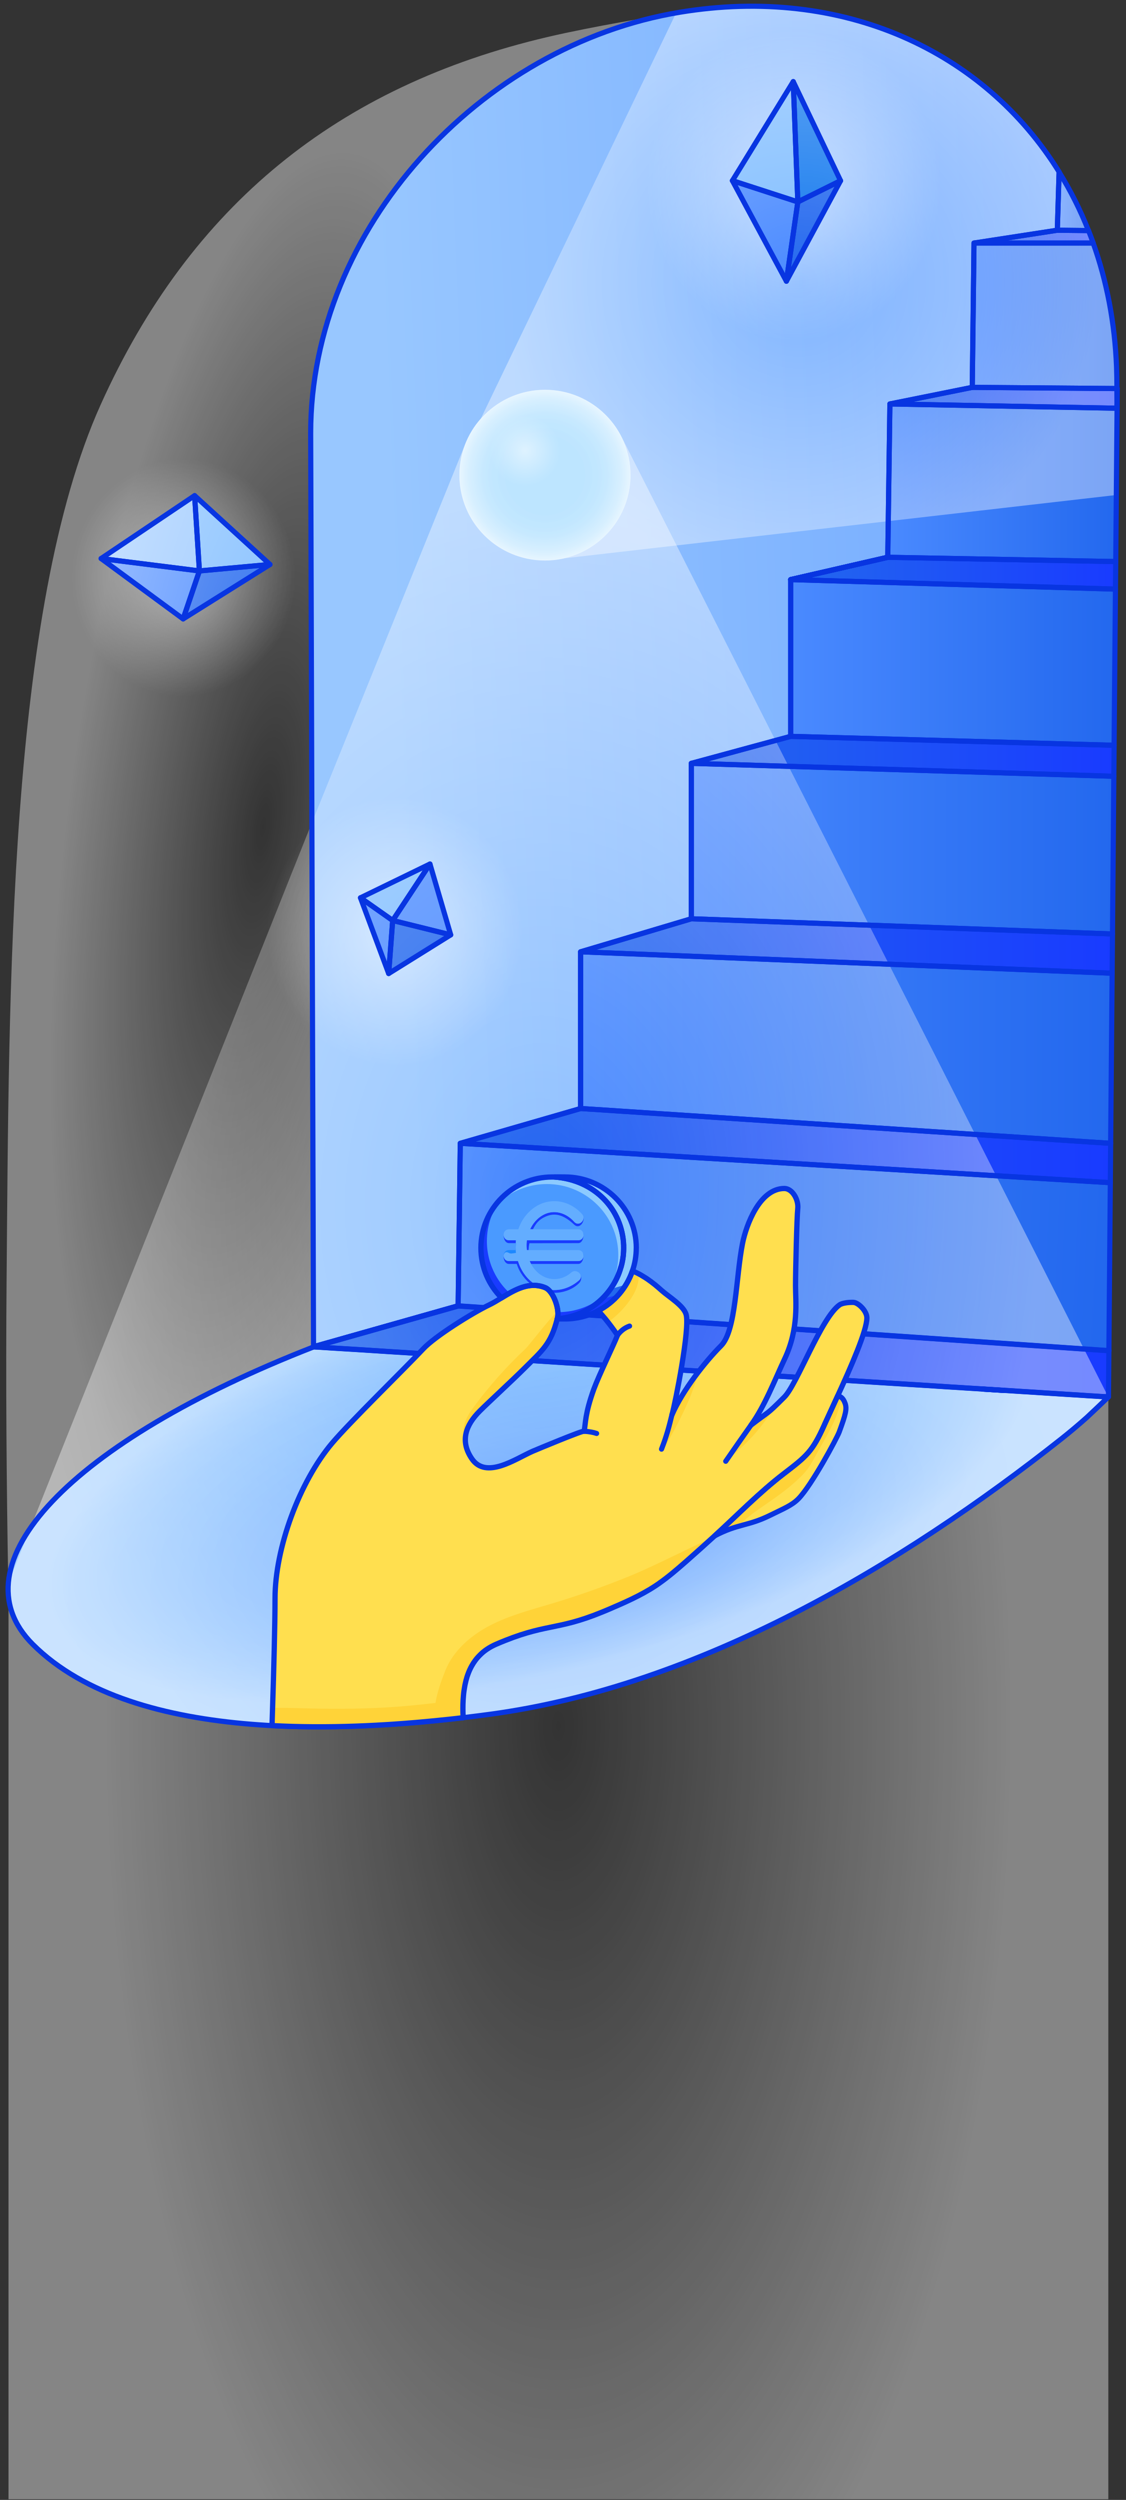 <svg width="164" height="364" viewBox="0 0 164 364" fill="none" xmlns="http://www.w3.org/2000/svg">
<rect x="0" y="0" width="164" height="364" fill="#333333" stroke="none"/>
<path d="M154.258 25.053L153.999 33.523L141.864 35.39L141.61 56.403L129.618 58.817H129.613L129.308 80.839V81.143L115.164 84.394V107.217L100.689 111.153V133.779L84.566 138.592V161.41L67.038 166.477L66.728 190.142L45.665 196.102C45.665 194.605 45.248 63.062 45.248 63.052C45.253 33.27 69.933 6.597 99.005 1.784C122.795 -2.152 143.33 7.429 154.269 25.048L154.258 25.053Z" fill="url(#paint0_linear_3305_4247)"/>
<path d="M115.535 50.027C128.228 50.027 138.517 39.77 138.517 27.118C138.517 14.465 128.228 4.208 115.535 4.208C102.843 4.208 92.554 14.465 92.554 27.118C92.554 39.77 102.843 50.027 115.535 50.027Z" fill="url(#paint1_radial_3305_4247)"/>
<path d="M26.672 101.892C36.366 101.892 44.225 94.058 44.225 84.394C44.225 74.73 36.366 66.896 26.672 66.896C16.978 66.896 9.119 74.73 9.119 84.394C9.119 94.058 16.978 101.892 26.672 101.892Z" fill="url(#paint2_radial_3305_4247)"/>
<path d="M57.565 156.019C68.588 156.019 77.524 147.111 77.524 136.122C77.524 125.133 68.588 116.225 57.565 116.225C46.542 116.225 37.606 125.133 37.606 136.122C37.606 147.111 46.542 156.019 57.565 156.019Z" fill="url(#paint3_radial_3305_4247)"/>
<path d="M106.672 26.306L116.202 29.4L115.535 11.882L106.672 26.306Z" fill="#80BDFF"/>
<path d="M116.202 29.4L122.429 26.316L115.535 11.882L116.202 29.4Z" fill="#1278EE"/>
<path d="M116.202 29.4L106.672 26.306L114.538 40.949L116.202 29.4Z" fill="#4A8AFF"/>
<path d="M122.429 26.316L116.202 29.4L114.538 40.949L122.429 26.316Z" fill="#2368EE"/>
<path d="M26.672 90.12L29.043 83.131L14.726 81.326L26.672 90.12Z" fill="#4A8AFF"/>
<path d="M29.043 83.131L28.346 72.166L14.726 81.326L29.043 83.131Z" fill="#98C7FF"/>
<path d="M29.043 83.131L26.672 90.12L39.325 82.193L29.043 83.131Z" fill="#2368EE"/>
<path d="M28.346 72.166L29.043 83.131L39.325 82.193L28.346 72.166Z" fill="#80BDFF"/>
<path d="M62.623 125.806L57.194 134.027L65.645 136.122L62.623 125.806Z" fill="#4A8AFF"/>
<path d="M57.194 134.027L56.609 141.752L65.644 136.122L57.194 134.027Z" fill="#2368EE"/>
<path d="M57.194 134.027L62.622 125.806L52.503 130.725L57.194 134.027Z" fill="#80BDFF"/>
<path d="M56.608 141.752L57.194 134.027L52.503 130.725L56.608 141.752Z" fill="#4A8AFF"/>
<path d="M162.694 59.441H162.699V58.913" stroke="#0835E1" stroke-width="0.75" stroke-linecap="round" stroke-linejoin="round"/>
<path d="M66.723 190.137V190.142L45.675 196.097L45.66 196.107V196.097L66.723 190.137Z" stroke="#0835E1" stroke-width="0.75" stroke-linecap="round" stroke-linejoin="round"/>
<path d="M129.298 81.143V81.148L115.159 84.394L129.298 81.143Z" stroke="#0835E1" stroke-width="0.75" stroke-linecap="round" stroke-linejoin="round"/>
<path d="M161.508 196.66L161.447 203.41H161.427C161.366 203.405 161.198 203.395 160.923 203.375C160.832 203.37 160.74 203.365 160.628 203.359C160.516 203.354 160.394 203.344 160.262 203.339C160.018 203.324 159.738 203.304 159.428 203.283C159.316 203.278 159.194 203.273 159.071 203.263C158.98 203.258 158.888 203.253 158.792 203.248C158.766 203.248 158.736 203.243 158.71 203.243C158.517 203.233 158.308 203.217 158.1 203.202C157.906 203.192 157.703 203.182 157.499 203.162C157.25 203.146 156.985 203.126 156.716 203.111C156.339 203.091 155.942 203.065 155.525 203.04C155.347 203.03 155.169 203.02 154.986 203.004C154.436 202.964 153.851 202.933 153.236 202.893C152.966 202.878 152.696 202.857 152.417 202.842C151.623 202.791 150.788 202.736 149.913 202.68C149.537 202.66 149.145 202.629 148.743 202.609C147.96 202.558 147.146 202.507 146.301 202.452C145.289 202.386 144.23 202.32 143.136 202.254C142.185 202.193 141.208 202.132 140.206 202.071C139.529 202.026 138.853 201.98 138.161 201.944C137.097 201.878 136.008 201.807 134.899 201.731C134.492 201.711 134.085 201.681 133.673 201.655C132.315 201.574 130.921 201.483 129.506 201.397C128.377 201.326 127.237 201.255 126.077 201.179C125.238 201.128 124.388 201.072 123.528 201.016C122.694 200.966 121.844 200.91 120.994 200.859C120.979 200.854 120.969 200.854 120.949 200.854C120.079 200.798 119.209 200.742 118.328 200.687C117.011 200.605 115.688 200.519 114.355 200.438C113.907 200.413 113.465 200.382 113.017 200.357C111.674 200.266 110.325 200.184 108.977 200.103C108.911 200.098 108.845 200.093 108.779 200.093C107.949 200.042 107.11 199.987 106.276 199.931C104.917 199.85 103.564 199.758 102.205 199.677C101.167 199.611 100.124 199.545 99.092 199.485C98.776 199.464 98.456 199.439 98.145 199.424C97.469 199.383 96.797 199.343 96.12 199.297C94.767 199.216 93.419 199.124 92.081 199.043C91.501 199.003 90.921 198.972 90.346 198.932C89.766 198.896 89.196 198.861 88.626 198.82C87.807 198.769 86.988 198.719 86.174 198.668C85.746 198.643 85.309 198.612 84.881 198.587C84.022 198.531 83.167 198.48 82.317 198.425C81.473 198.369 80.628 198.318 79.799 198.262C78.552 198.186 77.321 198.105 76.11 198.029C75.301 197.978 74.507 197.927 73.719 197.877C72.142 197.775 70.61 197.684 69.124 197.588C68.377 197.542 67.649 197.491 66.927 197.451C63.07 197.207 59.575 196.989 56.593 196.802C56.247 196.781 55.907 196.756 55.576 196.736C55.306 196.72 55.047 196.7 54.792 196.685L53.307 196.589C53.068 196.578 52.834 196.563 52.605 196.543L51.297 196.462L50.111 196.391C49.74 196.37 49.389 196.345 49.058 196.325C48.967 196.32 48.885 196.315 48.799 196.31L48.356 196.284C48.28 196.279 48.204 196.274 48.137 196.269L46.718 196.178C46.591 196.173 46.474 196.162 46.367 196.157C46.342 196.157 46.316 196.157 46.291 196.152C46.199 196.147 46.123 196.147 46.056 196.142C45.833 196.127 45.721 196.122 45.721 196.122H45.695L66.743 190.162L161.529 196.68L161.508 196.66Z" fill="url(#paint4_linear_3305_4247)"/>
<path d="M45.66 196.097L66.723 190.137V190.142L45.675 196.097H45.66Z" stroke="#0835E1" stroke-width="0.75" stroke-linecap="round" stroke-linejoin="round"/>
<path d="M146.291 202.457C145.278 202.396 144.22 202.33 143.126 202.259C144.22 202.325 145.278 202.391 146.291 202.457Z" stroke="#0835E1" stroke-width="0.75" stroke-linecap="round" stroke-linejoin="round"/>
<path d="M161.717 172.203L161.508 196.66L66.723 190.137L67.039 166.472L161.717 172.203Z" fill="url(#paint5_linear_3305_4247)"/>
<path d="M161.763 166.477L161.717 172.203L67.039 166.472L84.566 161.405L161.763 166.477Z" fill="url(#paint6_linear_3305_4247)"/>
<path d="M161.982 141.706L161.763 166.477L84.566 161.405V138.587L161.982 141.706Z" fill="url(#paint7_linear_3305_4247)"/>
<path d="M162.032 135.99L161.982 141.706L84.566 138.587L100.684 133.779L162.032 135.99Z" fill="url(#paint8_linear_3305_4247)"/>
<path d="M162.226 113.03L162.033 135.99L100.684 133.779V111.148L162.226 113.03Z" fill="url(#paint9_linear_3305_4247)"/>
<path d="M162.267 108.516L162.226 113.03L100.684 111.148L115.159 107.218L162.267 108.516Z" fill="url(#paint10_linear_3305_4247)"/>
<path d="M162.465 85.779L162.266 108.516L115.159 107.217V84.394L162.465 85.779Z" fill="url(#paint11_linear_3305_4247)"/>
<path d="M162.506 81.767L162.465 85.779L115.159 84.394L129.298 81.148V81.143L162.506 81.767Z" fill="url(#paint12_linear_3305_4247)"/>
<path d="M129.298 81.143V81.148L115.159 84.394L129.298 81.143Z" stroke="#0835E1" stroke-width="0.75" stroke-linecap="round" stroke-linejoin="round"/>
<path d="M162.699 59.441L162.506 81.767L129.298 81.143L129.303 80.839L129.613 58.817L162.694 59.441H162.699Z" fill="url(#paint13_linear_3305_4247)"/>
<path d="M161.427 203.41C160.857 203.446 158.761 205.956 158.303 206.377C157.118 207.432 155.907 208.457 154.665 209.441C131.124 228.064 101.666 245.507 71.394 249.605C52.416 252.171 19.702 254.306 4.785 239.436C-6.795 227.892 10.218 209.933 45.711 196.107C45.711 196.107 45.822 196.112 46.046 196.127C46.113 196.132 46.189 196.132 46.28 196.137C46.306 196.142 46.331 196.142 46.357 196.142C46.464 196.147 46.581 196.157 46.708 196.162C47.084 196.188 47.563 196.218 48.127 196.254C48.194 196.259 48.265 196.264 48.346 196.269C48.483 196.279 48.636 196.284 48.789 196.294C48.88 196.299 48.962 196.305 49.048 196.31C49.379 196.33 49.73 196.355 50.101 196.375C50.473 196.396 50.87 196.426 51.287 196.447C51.704 196.472 52.142 196.502 52.594 196.528C52.823 196.543 53.057 196.563 53.297 196.573C53.77 196.609 54.268 196.634 54.782 196.67C55.036 196.685 55.301 196.705 55.566 196.72C55.901 196.741 56.242 196.766 56.583 196.786C59.565 196.974 63.06 197.192 66.916 197.436C67.634 197.481 68.367 197.532 69.114 197.572C70.595 197.669 72.132 197.76 73.709 197.862C74.492 197.912 75.291 197.963 76.1 198.014C77.311 198.09 78.542 198.171 79.789 198.247C80.618 198.303 81.462 198.354 82.307 198.409C83.152 198.465 84.011 198.516 84.871 198.572C85.299 198.597 85.736 198.627 86.164 198.653C86.978 198.703 87.797 198.754 88.616 198.805C89.191 198.845 89.761 198.881 90.335 198.916C90.91 198.957 91.49 198.988 92.07 199.028C93.409 199.109 94.757 199.201 96.11 199.282C96.787 199.327 97.458 199.373 98.135 199.408C98.445 199.424 98.766 199.449 99.081 199.469C100.119 199.53 101.162 199.596 102.195 199.662C103.549 199.743 104.902 199.835 106.265 199.916C107.1 199.971 107.939 200.027 108.769 200.078C108.835 200.078 108.901 200.083 108.967 200.088C110.315 200.169 111.664 200.255 113.007 200.342C113.454 200.367 113.897 200.397 114.345 200.423C115.678 200.504 117.001 200.59 118.318 200.671C119.199 200.727 120.069 200.783 120.939 200.839C120.954 200.839 120.964 200.839 120.984 200.844C121.839 200.895 122.684 200.95 123.518 201.001C124.378 201.057 125.222 201.113 126.067 201.163C127.227 201.234 128.362 201.305 129.496 201.381C130.911 201.473 132.305 201.559 133.663 201.64C134.075 201.665 134.482 201.696 134.889 201.716C135.998 201.787 137.087 201.858 138.15 201.929C138.842 201.975 139.519 202.01 140.196 202.056C141.198 202.117 142.175 202.178 143.126 202.239C144.22 202.31 145.278 202.376 146.291 202.436C147.13 202.492 147.944 202.543 148.733 202.594C149.135 202.619 149.517 202.644 149.903 202.665C150.778 202.72 151.613 202.776 152.406 202.827C152.686 202.842 152.956 202.862 153.226 202.878C153.836 202.918 154.421 202.949 154.976 202.989C155.159 202.999 155.337 203.009 155.515 203.025C155.932 203.05 156.329 203.075 156.706 203.096C156.98 203.111 157.24 203.131 157.489 203.146C157.698 203.162 157.896 203.172 158.089 203.187C158.303 203.197 158.507 203.212 158.7 203.228C158.725 203.228 158.756 203.233 158.781 203.233C158.878 203.238 158.97 203.243 159.061 203.248C159.183 203.258 159.305 203.263 159.417 203.268C159.728 203.288 160.008 203.309 160.252 203.324C160.384 203.329 160.506 203.339 160.618 203.344C160.73 203.349 160.827 203.354 160.913 203.359C161.188 203.375 161.356 203.385 161.417 203.395L161.427 203.41Z" fill="url(#paint14_radial_3305_4247)"/>
<path d="M146.291 202.457C145.278 202.396 144.22 202.33 143.126 202.259C144.22 202.325 145.278 202.391 146.291 202.457Z" stroke="#0835E1" stroke-width="0.75" stroke-linecap="round" stroke-linejoin="round"/>
<path d="M162.699 58.913V59.441L129.613 58.817L141.605 56.403L162.684 56.575C162.694 57.513 162.699 58.386 162.699 58.913Z" fill="url(#paint15_linear_3305_4247)"/>
<path d="M162.684 56.575L141.605 56.403L141.859 35.39H159.219C161.193 40.918 162.368 46.964 162.623 53.425C162.658 54.267 162.673 55.469 162.679 56.575H162.684Z" fill="url(#paint16_linear_3305_4247)"/>
<path d="M159.224 35.39H141.865L153.999 33.523L158.542 33.574C158.781 34.173 159.01 34.781 159.229 35.39H159.224Z" fill="url(#paint17_linear_3305_4247)"/>
<path d="M158.537 33.574L153.994 33.523L154.253 25.053C155.907 27.716 157.347 30.567 158.532 33.574H158.537Z" fill="url(#paint18_linear_3305_4247)"/>
<path d="M161.427 203.41C160.984 203.851 158.761 205.956 158.303 206.377C157.118 207.432 155.907 208.457 154.665 209.441C131.124 228.064 101.666 245.507 71.394 249.605C52.416 252.171 19.702 254.306 4.785 239.436C-6.795 227.892 10.218 209.933 45.711 196.107C45.711 196.107 45.822 196.112 46.046 196.127C46.113 196.132 46.189 196.132 46.28 196.137C46.306 196.142 46.331 196.142 46.357 196.142C46.464 196.147 46.581 196.157 46.708 196.162C47.084 196.188 47.563 196.218 48.127 196.254C48.194 196.259 48.265 196.264 48.346 196.269C48.483 196.279 48.636 196.284 48.789 196.294C48.88 196.299 48.962 196.305 49.048 196.31C49.379 196.33 49.73 196.355 50.101 196.375C50.473 196.396 50.87 196.426 51.287 196.447C51.704 196.472 52.142 196.502 52.594 196.528C52.823 196.543 53.057 196.563 53.297 196.573C53.77 196.609 54.268 196.634 54.782 196.67C55.036 196.685 55.301 196.705 55.566 196.72C55.901 196.741 56.242 196.766 56.583 196.786C59.565 196.974 63.06 197.192 66.916 197.436C67.634 197.481 68.367 197.532 69.114 197.572C70.595 197.669 72.132 197.76 73.709 197.862C74.492 197.912 75.291 197.963 76.1 198.014C77.311 198.09 78.542 198.171 79.789 198.247C80.618 198.303 81.462 198.354 82.307 198.409C83.152 198.465 84.011 198.516 84.871 198.572C85.299 198.597 85.736 198.627 86.164 198.653C86.978 198.703 87.797 198.754 88.616 198.805C89.191 198.845 89.761 198.881 90.335 198.916C90.91 198.957 91.49 198.988 92.07 199.028C93.409 199.109 94.757 199.201 96.11 199.282C96.787 199.327 97.458 199.373 98.135 199.408C98.445 199.424 98.766 199.449 99.081 199.469C100.119 199.53 101.162 199.596 102.195 199.662C103.549 199.743 104.902 199.835 106.265 199.916C107.1 199.971 107.939 200.027 108.769 200.078C108.835 200.078 108.901 200.083 108.967 200.088C110.315 200.169 111.664 200.255 113.007 200.342C113.454 200.367 113.897 200.397 114.345 200.423C115.678 200.504 117.001 200.59 118.318 200.671C119.199 200.727 120.069 200.783 120.939 200.839C120.954 200.839 120.964 200.839 120.984 200.844C121.839 200.895 122.684 200.95 123.518 201.001C124.378 201.057 125.222 201.113 126.067 201.163C127.227 201.234 128.362 201.305 129.496 201.381C130.911 201.473 132.305 201.559 133.663 201.64C134.075 201.665 134.482 201.696 134.889 201.716C135.998 201.787 137.087 201.858 138.15 201.929C138.842 201.975 139.519 202.01 140.196 202.056C141.198 202.117 142.175 202.178 143.126 202.239C144.22 202.31 145.278 202.376 146.291 202.436C147.13 202.492 147.944 202.543 148.733 202.594C149.135 202.619 149.517 202.644 149.903 202.665C150.778 202.72 151.613 202.776 152.406 202.827C152.686 202.842 152.956 202.862 153.226 202.878C153.836 202.918 154.421 202.949 154.976 202.989C155.159 202.999 155.337 203.009 155.515 203.025C155.932 203.05 156.329 203.075 156.706 203.096C156.98 203.111 157.24 203.131 157.489 203.146C157.698 203.162 157.896 203.172 158.089 203.187C158.303 203.197 158.507 203.212 158.7 203.228C158.725 203.228 158.756 203.233 158.781 203.233C158.878 203.238 158.97 203.243 159.061 203.248C159.183 203.258 159.305 203.263 159.417 203.268C159.728 203.288 160.008 203.309 160.252 203.324C160.384 203.329 160.506 203.339 160.618 203.344C160.73 203.349 160.827 203.354 160.913 203.359C161.188 203.375 161.356 203.385 161.417 203.395L161.427 203.41Z" fill="url(#paint19_radial_3305_4247)"/>
<path d="M79.376 81.615C86.263 81.615 91.847 76.049 91.847 69.184C91.847 62.318 86.263 56.753 79.376 56.753C72.489 56.753 66.906 62.318 66.906 69.184C66.906 76.049 72.489 81.615 79.376 81.615Z" fill="#BDE5FF"/>
<path d="M91.852 69.184C91.852 69.904 91.791 70.609 91.668 71.299C90.666 77.157 85.543 81.615 79.376 81.615C73.21 81.615 68.178 77.233 67.115 71.441C66.978 70.71 66.906 69.955 66.906 69.184C66.906 66.024 68.092 63.143 70.035 60.952C72.32 58.376 75.657 56.753 79.376 56.753C86.265 56.753 91.852 62.316 91.852 69.184Z" fill="url(#paint20_radial_3305_4247)"/>
<path d="M76.456 70.776C79.314 70.776 81.63 68.467 81.63 65.618C81.63 62.769 79.314 60.46 76.456 60.46C73.598 60.46 71.282 62.769 71.282 65.618C71.282 68.467 73.598 70.776 76.456 70.776Z" fill="url(#paint21_radial_3305_4247)"/>
<path d="M45.243 63.026C45.243 63.026 45.66 194.6 45.66 196.097C18.349 206.742 1.991 219.833 1.203 230.56C0.943 215.857 0.836 201.153 0.959 186.45C1.325 144.333 1.172 88.883 14.655 58.938C27.751 29.851 49.267 12.526 79.784 5.38C86.281 3.858 95.5 2.337 98.491 1.85C69.644 6.881 45.248 33.417 45.243 63.026Z" fill="url(#paint22_radial_3305_4247)"/>
<path d="M161.427 203.41V363.907H135.316H68.816H9.816H1.239V232.553C1.508 235.018 2.668 237.331 4.78 239.43C19.697 254.301 52.411 252.166 71.389 249.599C101.661 245.507 131.119 228.064 154.661 209.441C155.902 208.457 157.113 207.432 158.298 206.377C158.761 205.956 160.857 203.446 161.427 203.41Z" fill="url(#paint23_radial_3305_4247)"/>
<path d="M91.852 69.184C91.852 69.904 91.791 70.609 91.669 71.299C90.824 76.223 87.069 80.159 82.231 81.29C81.315 81.503 80.359 81.615 79.377 81.615C73.261 81.615 68.173 77.233 67.115 71.441C66.978 70.71 66.901 69.955 66.901 69.184C66.901 66.024 68.092 63.143 70.035 60.952C72.32 58.376 75.652 56.753 79.377 56.753C86.266 56.753 91.852 62.316 91.852 69.184Z" fill="url(#paint24_radial_3305_4247)"/>
<path d="M161.427 203.41C160.857 203.446 158.761 205.956 158.298 206.377C157.113 207.432 155.902 208.457 154.661 209.441C131.119 228.064 101.661 245.507 71.389 249.6C52.411 252.166 19.697 254.301 4.78 239.431C2.668 237.331 1.508 235.018 1.238 232.553L1.203 230.56L4.449 222.43L45.212 120.318L45.421 119.806L67.71 64.786C67.191 66.151 66.901 67.637 66.901 69.184C66.901 69.955 66.978 70.71 67.115 71.441C68.173 77.233 73.261 81.615 79.377 81.615C80.359 81.615 81.315 81.503 82.231 81.29C87.069 80.159 90.824 76.223 91.669 71.299C91.791 70.609 91.852 69.904 91.852 69.184C91.852 67.272 91.419 65.461 90.646 63.843L161.427 203.41Z" fill="url(#paint25_radial_3305_4247)"/>
<path d="M162.719 56.575L162.699 59.441L162.587 72.075L82.231 81.29C87.069 80.159 90.824 76.223 91.669 71.299C91.791 70.609 91.852 69.904 91.852 69.184C91.852 62.316 86.265 56.752 79.377 56.752C75.652 56.752 72.32 58.376 70.035 60.952L98.481 1.875C98.654 1.845 98.822 1.819 98.995 1.789C122.785 -2.147 143.325 7.429 154.259 25.053C155.912 27.716 157.352 30.561 158.537 33.574C158.776 34.173 159.005 34.781 159.224 35.39C161.198 40.918 162.374 46.964 162.628 53.425C162.664 54.267 162.679 55.469 162.684 56.575H162.719Z" fill="url(#paint26_radial_3305_4247)"/>
<path d="M106.672 26.306L116.202 29.4L115.535 11.882L106.672 26.306Z" stroke="#0835E1" stroke-width="0.75" stroke-linecap="round" stroke-linejoin="round"/>
<path d="M116.202 29.4L122.429 26.316L115.535 11.882L116.202 29.4Z" stroke="#0835E1" stroke-width="0.75" stroke-linecap="round" stroke-linejoin="round"/>
<path d="M116.202 29.4L106.672 26.306L114.538 40.949L116.202 29.4Z" stroke="#0835E1" stroke-width="0.75" stroke-linecap="round" stroke-linejoin="round"/>
<path d="M122.429 26.316L116.202 29.4L114.538 40.949L122.429 26.316Z" stroke="#0835E1" stroke-width="0.75" stroke-linecap="round" stroke-linejoin="round"/>
<path d="M26.672 90.12L29.043 83.131L14.726 81.326L26.672 90.12Z" stroke="#0835E1" stroke-width="0.75" stroke-linecap="round" stroke-linejoin="round"/>
<path d="M29.043 83.131L28.346 72.166L14.726 81.326L29.043 83.131Z" stroke="#0835E1" stroke-width="0.75" stroke-linecap="round" stroke-linejoin="round"/>
<path d="M29.043 83.131L26.672 90.12L39.325 82.193L29.043 83.131Z" stroke="#0835E1" stroke-width="0.75" stroke-linecap="round" stroke-linejoin="round"/>
<path d="M28.346 72.166L29.043 83.131L39.325 82.193L28.346 72.166Z" stroke="#0835E1" stroke-width="0.75" stroke-linecap="round" stroke-linejoin="round"/>
<path d="M62.623 125.806L57.194 134.027L65.645 136.122L62.623 125.806Z" stroke="#0835E1" stroke-width="0.75" stroke-linecap="round" stroke-linejoin="round"/>
<path d="M57.194 134.027L56.609 141.752L65.644 136.122L57.194 134.027Z" stroke="#0835E1" stroke-width="0.75" stroke-linecap="round" stroke-linejoin="round"/>
<path d="M57.194 134.027L62.622 125.806L52.503 130.725L57.194 134.027Z" stroke="#0835E1" stroke-width="0.75" stroke-linecap="round" stroke-linejoin="round"/>
<path d="M56.608 141.752L57.194 134.027L52.503 130.725L56.608 141.752Z" stroke="#0835E1" stroke-width="0.75" stroke-linecap="round" stroke-linejoin="round"/>
<path d="M162.694 59.441H162.699V58.913" stroke="#0835E1" stroke-width="0.75" stroke-linecap="round" stroke-linejoin="round"/>
<path d="M154.258 25.053L153.999 33.523L141.864 35.39L141.61 56.403L129.618 58.817H129.613L129.308 80.839V81.143L115.164 84.394V107.217L100.689 111.153V133.779L84.566 138.592V161.41L67.038 166.477L66.728 190.142L45.665 196.102C45.665 194.605 45.248 63.062 45.248 63.052C45.253 33.27 69.933 6.597 99.005 1.784C122.795 -2.152 143.33 7.429 154.269 25.048L154.258 25.053Z" stroke="#0835E1" stroke-width="0.75" stroke-linecap="round" stroke-linejoin="round"/>
<path d="M66.723 190.137V190.142L45.675 196.097L45.66 196.107V196.097L66.723 190.137Z" stroke="#0835E1" stroke-width="0.75" stroke-linecap="round" stroke-linejoin="round"/>
<path d="M129.298 81.143V81.148L115.159 84.394L129.298 81.143Z" stroke="#0835E1" stroke-width="0.75" stroke-linecap="round" stroke-linejoin="round"/>
<path d="M161.508 196.66L161.447 203.41H161.427C161.366 203.405 161.198 203.395 160.923 203.375C160.832 203.37 160.74 203.365 160.628 203.359C160.516 203.354 160.394 203.344 160.262 203.339C160.018 203.324 159.738 203.304 159.428 203.283C159.316 203.278 159.194 203.273 159.071 203.263C158.98 203.258 158.888 203.253 158.792 203.248C158.766 203.248 158.736 203.243 158.71 203.243C158.517 203.233 158.308 203.217 158.1 203.202C157.906 203.192 157.703 203.182 157.499 203.162C157.25 203.146 156.985 203.126 156.716 203.111C156.339 203.091 155.942 203.065 155.525 203.04C155.347 203.03 155.169 203.02 154.986 203.004C154.436 202.964 153.851 202.933 153.236 202.893C152.966 202.878 152.696 202.857 152.417 202.842C151.623 202.791 150.788 202.736 149.913 202.68C149.537 202.66 149.145 202.629 148.743 202.609C147.96 202.558 147.146 202.507 146.301 202.452C145.289 202.386 144.23 202.32 143.136 202.254C142.185 202.193 141.208 202.132 140.206 202.071C139.529 202.026 138.853 201.98 138.161 201.944C137.097 201.878 136.008 201.807 134.899 201.731C134.492 201.711 134.085 201.681 133.673 201.655C132.315 201.574 130.921 201.483 129.506 201.397C128.377 201.326 127.237 201.255 126.077 201.179C125.238 201.128 124.388 201.072 123.528 201.016C122.694 200.966 121.844 200.91 120.994 200.859C120.979 200.854 120.969 200.854 120.949 200.854C120.079 200.798 119.209 200.742 118.328 200.687C117.011 200.605 115.688 200.519 114.355 200.438C113.907 200.413 113.465 200.382 113.017 200.357C111.674 200.266 110.325 200.184 108.977 200.103C108.911 200.098 108.845 200.093 108.779 200.093C107.949 200.042 107.11 199.987 106.276 199.931C104.917 199.85 103.564 199.758 102.205 199.677C101.167 199.611 100.124 199.545 99.092 199.485C98.776 199.464 98.456 199.439 98.145 199.424C97.469 199.383 96.797 199.343 96.12 199.297C94.767 199.216 93.419 199.124 92.081 199.043C91.501 199.003 90.921 198.972 90.346 198.932C89.766 198.896 89.196 198.861 88.626 198.82C87.807 198.769 86.988 198.719 86.174 198.668C85.746 198.643 85.309 198.612 84.881 198.587C84.022 198.531 83.167 198.48 82.317 198.425C81.473 198.369 80.628 198.318 79.799 198.262C78.552 198.186 77.321 198.105 76.11 198.029C75.301 197.978 74.507 197.927 73.719 197.877C72.142 197.775 70.61 197.684 69.124 197.588C68.377 197.542 67.649 197.491 66.927 197.451C63.07 197.207 59.575 196.989 56.593 196.802C56.247 196.781 55.907 196.756 55.576 196.736C55.306 196.72 55.047 196.7 54.792 196.685L53.307 196.589C53.068 196.578 52.834 196.563 52.605 196.543L51.297 196.462L50.111 196.391C49.74 196.37 49.389 196.345 49.058 196.325C48.967 196.32 48.885 196.315 48.799 196.31L48.356 196.284C48.28 196.279 48.204 196.274 48.137 196.269L46.718 196.178C46.591 196.173 46.474 196.162 46.367 196.157C46.342 196.157 46.316 196.157 46.291 196.152C46.199 196.147 46.123 196.147 46.056 196.142C45.833 196.127 45.721 196.122 45.721 196.122H45.695L66.743 190.162L161.529 196.68L161.508 196.66Z" stroke="#0835E1" stroke-width="0.75" stroke-linecap="round" stroke-linejoin="round"/>
<path d="M45.66 196.097L66.723 190.137V190.142L45.675 196.097H45.66Z" stroke="#0835E1" stroke-width="0.75" stroke-linecap="round" stroke-linejoin="round"/>
<path d="M146.291 202.457C145.278 202.396 144.22 202.33 143.126 202.259C144.22 202.325 145.278 202.391 146.291 202.457Z" stroke="#0835E1" stroke-width="0.75" stroke-linecap="round" stroke-linejoin="round"/>
<path d="M161.717 172.203L161.508 196.66L66.723 190.137L67.039 166.472L161.717 172.203Z" stroke="#0835E1" stroke-width="0.75" stroke-linecap="round" stroke-linejoin="round"/>
<path d="M161.763 166.477L161.717 172.203L67.039 166.472L84.566 161.405L161.763 166.477Z" stroke="#0835E1" stroke-width="0.75" stroke-linecap="round" stroke-linejoin="round"/>
<path d="M161.982 141.706L161.763 166.477L84.566 161.405V138.587L161.982 141.706Z" stroke="#0835E1" stroke-width="0.75" stroke-linecap="round" stroke-linejoin="round"/>
<path d="M162.032 135.99L161.982 141.706L84.566 138.587L100.684 133.779L162.032 135.99Z" stroke="#0835E1" stroke-width="0.75" stroke-linecap="round" stroke-linejoin="round"/>
<path d="M162.226 113.03L162.033 135.99L100.684 133.779V111.148L162.226 113.03Z" stroke="#0835E1" stroke-width="0.75" stroke-linecap="round" stroke-linejoin="round"/>
<path d="M162.267 108.516L162.226 113.03L100.684 111.148L115.159 107.218L162.267 108.516Z" stroke="#0835E1" stroke-width="0.75" stroke-linecap="round" stroke-linejoin="round"/>
<path d="M162.465 85.779L162.266 108.516L115.159 107.217V84.394L162.465 85.779Z" stroke="#0835E1" stroke-width="0.75" stroke-linecap="round" stroke-linejoin="round"/>
<path d="M162.506 81.767L162.465 85.779L115.159 84.394L129.298 81.148V81.143L162.506 81.767Z" stroke="#0835E1" stroke-width="0.75" stroke-linecap="round" stroke-linejoin="round"/>
<path d="M129.298 81.143V81.148L115.159 84.394L129.298 81.143Z" stroke="#0835E1" stroke-width="0.75" stroke-linecap="round" stroke-linejoin="round"/>
<path d="M162.699 59.441L162.506 81.767L129.298 81.143L129.303 80.839L129.613 58.817L162.694 59.441H162.699Z" stroke="#0835E1" stroke-width="0.75" stroke-linecap="round" stroke-linejoin="round"/>
<path d="M161.427 203.41C161.056 203.78 158.761 205.956 158.303 206.377C157.118 207.432 155.907 208.457 154.665 209.441C131.124 228.064 101.666 245.507 71.394 249.605C52.416 252.171 19.702 254.306 4.785 239.436C-6.795 227.892 10.218 209.933 45.711 196.107C45.711 196.107 45.822 196.112 46.046 196.127C46.113 196.132 46.189 196.132 46.28 196.137C46.306 196.142 46.331 196.142 46.357 196.142C46.464 196.147 46.581 196.157 46.708 196.162C47.084 196.188 47.563 196.218 48.127 196.254C48.194 196.259 48.265 196.264 48.346 196.269C48.483 196.279 48.636 196.284 48.789 196.294C48.88 196.299 48.962 196.305 49.048 196.31C49.379 196.33 49.73 196.355 50.101 196.375C50.473 196.396 50.87 196.426 51.287 196.447C51.704 196.472 52.142 196.502 52.594 196.528C52.823 196.543 53.057 196.563 53.297 196.573C53.77 196.609 54.268 196.634 54.782 196.67C55.036 196.685 55.301 196.705 55.566 196.72C55.901 196.741 56.242 196.766 56.583 196.786C59.565 196.974 63.06 197.192 66.916 197.436C67.634 197.481 68.367 197.532 69.114 197.572C70.595 197.669 72.132 197.76 73.709 197.862C74.492 197.912 75.291 197.963 76.1 198.014C77.311 198.09 78.542 198.171 79.789 198.247C80.618 198.303 81.462 198.354 82.307 198.409C83.152 198.465 84.011 198.516 84.871 198.572C85.299 198.597 85.736 198.627 86.164 198.653C86.978 198.703 87.797 198.754 88.616 198.805C89.191 198.845 89.761 198.881 90.335 198.916C90.91 198.957 91.49 198.988 92.07 199.028C93.409 199.109 94.757 199.201 96.11 199.282C96.787 199.327 97.458 199.373 98.135 199.408C98.445 199.424 98.766 199.449 99.081 199.469C100.119 199.53 101.162 199.596 102.195 199.662C103.548 199.743 104.902 199.835 106.265 199.916C107.1 199.971 107.939 200.027 108.769 200.078C108.835 200.078 108.901 200.083 108.967 200.088C110.315 200.169 111.664 200.255 113.007 200.342C113.454 200.367 113.897 200.397 114.345 200.423C115.678 200.504 117.001 200.59 118.318 200.671C119.199 200.727 120.069 200.783 120.939 200.839C120.954 200.839 120.964 200.839 120.984 200.844C121.839 200.895 122.684 200.95 123.518 201.001C124.378 201.057 125.222 201.113 126.067 201.163C127.227 201.234 128.362 201.305 129.496 201.381C130.911 201.473 132.305 201.559 133.663 201.64C134.075 201.665 134.482 201.696 134.889 201.716C135.998 201.787 137.087 201.858 138.15 201.929C138.842 201.975 139.519 202.01 140.196 202.056C141.198 202.117 142.175 202.178 143.126 202.239C144.22 202.31 145.278 202.376 146.291 202.436C147.13 202.492 147.944 202.543 148.733 202.594C149.135 202.619 149.517 202.644 149.903 202.665C150.778 202.72 151.613 202.776 152.406 202.827C152.686 202.842 152.956 202.862 153.226 202.878C153.836 202.918 154.421 202.949 154.976 202.989C155.159 202.999 155.337 203.009 155.515 203.025C155.932 203.05 156.329 203.075 156.706 203.096C156.98 203.111 157.24 203.131 157.489 203.146C157.698 203.162 157.896 203.172 158.089 203.187C158.303 203.197 158.507 203.212 158.7 203.228C158.725 203.228 158.756 203.233 158.781 203.233C158.878 203.238 158.97 203.243 159.061 203.248C159.183 203.258 159.305 203.263 159.417 203.268C159.728 203.288 160.008 203.309 160.252 203.324C160.384 203.329 160.506 203.339 160.618 203.344C160.73 203.349 160.827 203.354 160.913 203.359C160.913 203.359 161.356 203.385 161.417 203.395L161.427 203.41Z" stroke="#0835E1" stroke-width="0.75" stroke-linecap="round" stroke-linejoin="round"/>
<path d="M146.291 202.457C145.278 202.396 144.22 202.33 143.126 202.259C144.22 202.325 145.278 202.391 146.291 202.457Z" stroke="#0835E1" stroke-width="0.75" stroke-linecap="round" stroke-linejoin="round"/>
<path d="M162.699 58.913V59.441L129.613 58.817L141.605 56.403L162.684 56.575C162.694 57.513 162.699 58.386 162.699 58.913Z" stroke="#0835E1" stroke-width="0.75" stroke-linecap="round" stroke-linejoin="round"/>
<path d="M162.719 56.575L162.704 58.913C162.704 58.386 162.699 57.513 162.689 56.575H162.725H162.719Z" stroke="#0835E1" stroke-width="0.75" stroke-linecap="round" stroke-linejoin="round"/>
<path d="M162.684 56.575L141.605 56.403L141.859 35.39H159.219C161.193 40.918 162.368 46.964 162.623 53.425C162.658 54.267 162.673 55.469 162.679 56.575H162.684Z" stroke="#0835E1" stroke-width="0.75" stroke-linecap="round" stroke-linejoin="round"/>
<path d="M159.224 35.39H141.865L153.999 33.523L158.542 33.574C158.781 34.173 159.01 34.781 159.229 35.39H159.224Z" stroke="#0835E1" stroke-width="0.75" stroke-linecap="round" stroke-linejoin="round"/>
<path d="M158.537 33.574L153.994 33.523L154.253 25.053C155.907 27.716 157.347 30.567 158.532 33.574H158.537Z" stroke="#0835E1" stroke-width="0.75" stroke-linecap="round" stroke-linejoin="round"/>
<path d="M96.349 211.003C97.107 209.05 97.464 207.665 97.865 206.007" stroke="#0835E1" stroke-width="0.75" stroke-linecap="round" stroke-linejoin="round"/>
<path d="M105.701 212.768C106.917 211.003 108.143 209.248 109.379 207.503H109.384" stroke="#0835E1" stroke-width="0.75" stroke-linecap="round" stroke-linejoin="round"/>
<path d="M122.231 208.502C121.92 209.36 118.222 216.262 116.288 218.23C115.332 219.199 114.121 219.671 112.182 220.629C108.88 222.262 107.512 221.821 104.067 223.642C107.395 220.609 110.59 217.317 114.151 214.584C117.448 212.053 118.313 211.393 120.053 207.503C120.063 207.478 120.074 207.453 120.084 207.427C120.404 206.732 120.801 205.86 121.249 204.886C121.483 204.379 121.732 203.841 121.987 203.283C122.383 203.283 122.775 203.507 123.07 204.288C123.381 205.114 123.187 205.895 122.231 208.502Z" fill="#FFDF4F"/>
<path d="M90.442 184.462C89.801 186.81 88.346 188.829 86.398 190.188C85.904 189.767 85.426 189.458 85.004 189.351C82.948 188.849 80.908 187.515 81.585 185.238C82.312 182.798 84.083 183.447 86.499 183.731C88.046 183.914 89.323 184.147 90.442 184.462Z" stroke="#0835E1" stroke-width="0.75" stroke-linecap="round" stroke-linejoin="round"/>
<path d="M86.896 208.72C86.448 208.558 85.823 208.446 85.075 208.396" stroke="#0835E1" stroke-width="0.75" stroke-linecap="round" stroke-linejoin="round"/>
<path d="M79.697 192.019C79.59 192.014 79.483 192.004 79.376 191.988C79.549 192.009 79.728 192.024 79.906 192.029C79.834 192.029 79.763 192.024 79.697 192.019Z" fill="#FFDF4F"/>
<path d="M126.26 191.887C126.26 193.763 123.935 199.043 121.987 203.283C121.732 203.841 121.488 204.379 121.254 204.886C120.806 205.86 120.409 206.732 120.089 207.427C120.074 207.452 120.069 207.478 120.058 207.503C118.318 211.393 117.453 212.053 114.157 214.583C110.595 217.317 107.4 220.609 104.073 223.642C103.981 223.723 103.895 223.804 103.803 223.885C102.679 224.91 101.559 225.914 100.45 226.893C100.242 227.075 100.028 227.263 99.819 227.451C99.809 227.456 99.804 227.461 99.794 227.471C98.573 228.541 97.341 229.601 96.008 230.534C95.998 230.545 95.988 230.555 95.973 230.565C95.795 230.687 95.617 230.808 95.433 230.93C93.292 232.335 90.916 233.365 88.555 234.374C88.275 234.496 88 234.607 87.736 234.714C87.721 234.724 87.7 234.734 87.685 234.734C80.923 237.503 79.489 236.296 72.274 239.405C72.03 239.512 71.801 239.623 71.582 239.74C71.358 239.862 71.15 239.988 70.951 240.12C70.554 240.384 70.203 240.678 69.883 241.003C69.801 241.079 69.725 241.16 69.649 241.246C69.496 241.408 69.359 241.581 69.226 241.758C69.028 242.022 68.85 242.301 68.692 242.59C68.478 242.981 68.3 243.386 68.143 243.807C68.061 244.051 67.985 244.294 67.914 244.543C67.893 244.619 67.873 244.695 67.853 244.771C67.827 244.862 67.807 244.954 67.787 245.05C67.751 245.212 67.72 245.38 67.69 245.547C67.675 245.618 67.659 245.684 67.649 245.755C67.634 245.826 67.624 245.897 67.619 245.968C67.603 246.034 67.593 246.105 67.583 246.171C67.552 246.414 67.527 246.653 67.502 246.891C67.481 247.114 67.476 247.337 67.461 247.561C67.461 247.611 67.456 247.667 67.456 247.718C67.441 247.971 67.436 248.225 67.43 248.484C67.425 248.783 67.425 249.082 67.43 249.386C67.436 249.625 67.446 249.868 67.456 250.107C66.087 250.269 64.668 250.421 63.208 250.563C55.998 251.273 47.751 251.694 39.621 251.258C39.626 251.086 39.631 250.913 39.636 250.736C39.656 250.208 39.672 249.665 39.687 249.113C39.875 243.244 40.058 236.443 40.058 232.741C40.058 225.402 43.625 215.76 48.367 210.135C50.966 207.057 58.893 199.337 61.646 196.401C63.37 194.555 68.835 191.157 71.231 190.01C71.806 189.736 72.411 189.366 73.042 188.986C73.047 188.981 73.052 188.981 73.058 188.976C73.251 188.859 73.444 188.742 73.638 188.626C73.811 188.524 73.984 188.418 74.162 188.321C74.187 188.306 74.207 188.296 74.233 188.281C74.706 188.012 75.194 187.769 75.693 187.581C75.8 187.54 75.912 187.5 76.019 187.464C76.136 187.424 76.248 187.388 76.365 187.358C76.39 187.348 76.421 187.343 76.446 187.337C76.537 187.312 76.634 187.287 76.731 187.266C76.761 187.266 76.797 187.251 76.828 187.246C76.889 187.236 76.955 187.231 77.016 187.221C77.072 187.211 77.123 187.206 77.179 187.195C77.214 187.195 77.245 187.185 77.28 187.18C77.347 187.17 77.413 187.17 77.479 187.165H77.545C77.631 187.16 77.713 187.155 77.799 187.16C77.891 187.16 77.977 187.165 78.064 187.17C78.15 187.18 78.237 187.19 78.328 187.201C78.685 187.246 79.036 187.337 79.397 187.485C79.707 187.606 79.992 187.875 80.246 188.22C80.399 188.428 80.537 188.661 80.659 188.915C80.679 188.945 80.694 188.976 80.71 189.011C80.725 189.047 80.74 189.082 80.755 189.123C80.791 189.194 80.821 189.265 80.847 189.341C80.882 189.427 80.913 189.513 80.944 189.6C80.984 189.721 81.025 189.838 81.055 189.96C81.066 189.985 81.076 190.015 81.081 190.041C81.127 190.213 81.167 190.386 81.193 190.553C81.193 190.568 81.198 190.578 81.198 190.594C81.218 190.725 81.234 190.857 81.249 190.979C81.249 191.004 81.254 191.03 81.254 191.055C81.279 191.37 81.264 191.654 81.203 191.887C81.193 191.933 81.183 191.973 81.167 192.014C81.167 192.014 81.162 192.034 81.157 192.039C80.231 195.721 78.995 196.624 76.319 199.297C74.589 201.021 71.231 204.105 69.883 205.449C67.827 207.503 66.962 209.826 68.718 212.397C70.793 215.456 75.082 212.413 77.56 211.322C78.196 211.048 84.988 208.218 85.08 208.396C85.309 207.219 85.182 205.89 86.499 202.249C87.227 200.261 89.404 195.792 89.934 194.423C89.934 194.423 88.58 192.359 87.115 190.857C86.876 190.614 86.637 190.391 86.403 190.188C86.484 190.132 86.566 190.076 86.642 190.01C86.642 190.005 86.657 190 86.667 189.99C86.759 189.924 86.85 189.853 86.942 189.777C86.978 189.752 87.013 189.721 87.049 189.691C87.1 189.65 87.151 189.61 87.201 189.564C87.517 189.3 87.812 189.011 88.092 188.707C88.112 188.692 88.127 188.676 88.143 188.656C88.199 188.59 88.26 188.524 88.316 188.458C88.336 188.438 88.351 188.418 88.367 188.397C88.468 188.286 88.56 188.169 88.647 188.053C88.651 188.042 88.662 188.037 88.667 188.027C88.677 188.017 88.682 188.002 88.692 187.992H88.697C88.779 187.89 88.85 187.794 88.911 187.698C89.608 186.734 90.137 185.638 90.463 184.467C91.053 184.634 91.597 184.827 92.116 185.045C92.274 185.111 92.432 185.182 92.584 185.258C92.671 185.294 92.757 185.339 92.839 185.38C93.017 185.466 93.185 185.557 93.353 185.654C93.485 185.73 93.612 185.806 93.739 185.887C93.928 185.998 94.116 186.12 94.299 186.242C94.472 186.364 94.645 186.485 94.813 186.612C94.986 186.739 95.159 186.871 95.332 187.013H95.337C95.51 187.155 95.683 187.297 95.856 187.449C96.034 187.596 96.212 187.753 96.39 187.916C97.387 188.808 99.565 190.097 99.931 191.39C100.511 193.429 98.359 204.313 97.871 206.007C99.422 202.426 102.76 198.206 105.009 195.96C107.222 193.758 107.166 185.983 108.153 181.023C108.677 178.401 110.631 173.05 114.238 173.05C115.393 173.05 116.339 174.673 116.192 175.997C116.059 177.209 115.866 184.923 115.866 187.221C115.866 189.518 116.38 193.408 114.289 197.856C112.849 200.92 111.379 204.749 109.389 207.498C112.3 205.246 111.414 206.235 114.243 203.415C116.1 201.564 119.595 191.887 122.272 190.005C122.729 189.686 123.762 189.615 124.317 189.635C125.004 189.671 126.26 190.878 126.26 191.887Z" fill="#FFDF4F"/>
<path d="M90.839 181.713C90.839 182.666 90.707 183.589 90.463 184.467C90.137 185.639 89.608 186.734 88.911 187.698C88.84 187.794 88.769 187.89 88.697 187.987H88.692C88.692 187.987 88.677 188.017 88.667 188.027C88.662 188.037 88.651 188.043 88.646 188.053C88.555 188.169 88.463 188.286 88.367 188.398C88.351 188.418 88.336 188.438 88.316 188.458C88.26 188.524 88.199 188.59 88.143 188.656C88.127 188.677 88.112 188.692 88.092 188.707C87.812 189.011 87.517 189.3 87.201 189.564C87.151 189.61 87.1 189.65 87.049 189.691C87.013 189.721 86.978 189.752 86.942 189.777C86.85 189.853 86.759 189.924 86.667 189.99C86.657 190 86.647 190.005 86.642 190.01C86.433 190.163 86.225 190.305 86.006 190.442C85.996 190.447 85.986 190.452 85.975 190.462C85.838 190.548 85.695 190.629 85.553 190.71C85.339 190.832 85.126 190.944 84.907 191.045C84.734 191.126 84.561 191.202 84.388 191.273C84.322 191.299 84.256 191.329 84.189 191.349C84.088 191.395 83.981 191.431 83.874 191.461C83.787 191.496 83.701 191.527 83.615 191.552C83.447 191.608 83.279 191.654 83.111 191.699C82.923 191.75 82.734 191.796 82.541 191.836C82.521 191.836 82.495 191.841 82.47 191.852C82.292 191.882 82.109 191.912 81.925 191.938C81.824 191.953 81.717 191.968 81.615 191.978C81.554 191.988 81.493 191.994 81.432 191.994C81.345 192.009 81.259 192.014 81.167 192.014C81.183 191.973 81.193 191.933 81.203 191.887C81.264 191.654 81.279 191.37 81.254 191.055C81.254 191.03 81.249 191.005 81.249 190.979C81.239 190.857 81.223 190.726 81.198 190.594C81.198 190.578 81.193 190.568 81.193 190.553C81.167 190.386 81.127 190.213 81.081 190.041C81.081 190.016 81.066 189.985 81.055 189.96C81.025 189.838 80.984 189.721 80.944 189.6C80.913 189.513 80.882 189.427 80.847 189.341C80.821 189.265 80.791 189.194 80.755 189.123C80.74 189.082 80.725 189.047 80.709 189.011C80.694 188.976 80.679 188.945 80.659 188.915C80.537 188.661 80.399 188.428 80.246 188.22C79.992 187.875 79.707 187.606 79.397 187.485C79.036 187.338 78.684 187.246 78.328 187.201C78.237 187.19 78.15 187.18 78.064 187.17C77.977 187.17 77.891 187.16 77.799 187.16C77.713 187.155 77.631 187.16 77.545 187.165H77.479C77.413 187.165 77.346 187.165 77.28 187.18C77.128 187.196 76.975 187.221 76.828 187.246C76.797 187.251 76.761 187.261 76.731 187.267C76.634 187.287 76.543 187.312 76.446 187.338C76.42 187.343 76.39 187.348 76.365 187.358C76.248 187.388 76.135 187.424 76.019 187.464C75.912 187.5 75.8 187.535 75.693 187.581C75.194 187.769 74.706 188.012 74.233 188.281C74.207 188.296 74.187 188.306 74.162 188.322C73.983 188.418 73.81 188.519 73.637 188.626C73.444 188.742 73.251 188.859 73.057 188.976C72.762 188.687 72.488 188.372 72.233 188.048C72.147 187.941 72.065 187.835 71.989 187.723C71.908 187.617 71.836 187.505 71.765 187.398C71.597 187.15 71.445 186.896 71.302 186.638C71.211 186.47 71.124 186.298 71.043 186.125C71.002 186.039 70.961 185.953 70.921 185.862C70.89 185.791 70.865 185.725 70.834 185.654C70.788 185.542 70.743 185.425 70.702 185.314C70.651 185.172 70.6 185.03 70.554 184.888C70.513 184.771 70.478 184.649 70.442 184.528C70.432 184.492 70.422 184.457 70.412 184.421C70.381 184.305 70.351 184.188 70.325 184.071C70.315 184.041 70.31 184.005 70.3 183.975C70.269 183.848 70.244 183.716 70.224 183.584C70.218 183.574 70.218 183.564 70.213 183.554C70.188 183.407 70.168 183.26 70.147 183.113C70.132 182.996 70.117 182.884 70.106 182.768C70.086 182.595 70.071 182.418 70.066 182.245C70.056 182.073 70.05 181.901 70.05 181.728V181.708C70.05 180.643 70.213 179.608 70.519 178.639C70.615 178.315 70.732 178 70.865 177.696C71.383 176.469 72.136 175.358 73.078 174.425C74.96 172.538 77.565 171.376 80.445 171.376C86.184 171.376 90.839 176.002 90.839 181.713Z" fill="#4A9AFF"/>
<path d="M77.545 187.165C77.423 187.165 77.301 187.18 77.178 187.196C77.214 187.196 77.245 187.186 77.28 187.18C77.346 187.17 77.412 187.17 77.479 187.165H77.545Z" fill="#4DA5FF"/>
<path d="M76.827 187.246C76.888 187.236 76.955 187.231 77.016 187.221C76.919 187.236 76.827 187.252 76.731 187.267C76.761 187.267 76.797 187.252 76.827 187.246Z" fill="#4DA5FF"/>
<path d="M77.174 187.195C77.118 187.201 77.067 187.211 77.011 187.221C77.067 187.211 77.118 187.206 77.174 187.195Z" fill="#4DA5FF"/>
<path d="M80.709 189.011C80.725 189.047 80.74 189.082 80.755 189.123C80.725 189.052 80.694 188.981 80.658 188.915C80.679 188.945 80.694 188.976 80.709 189.011Z" fill="#4DA5FF"/>
<path d="M81.193 190.553C81.157 190.36 81.111 190.157 81.055 189.96C81.066 189.985 81.076 190.015 81.081 190.041C81.127 190.213 81.167 190.386 81.193 190.553Z" fill="#4DA5FF"/>
<path d="M74.228 188.281C73.826 188.504 73.434 188.742 73.052 188.976C72.757 188.687 72.483 188.372 72.228 188.048C72.142 187.941 72.06 187.835 71.984 187.723C71.902 187.616 71.831 187.505 71.76 187.398C71.592 187.15 71.439 186.896 71.297 186.638C71.205 186.47 71.119 186.298 71.037 186.125C70.997 186.039 70.956 185.953 70.915 185.862C70.885 185.791 70.859 185.725 70.829 185.654C70.783 185.542 70.737 185.425 70.697 185.314C70.646 185.172 70.595 185.03 70.549 184.888C70.508 184.771 70.473 184.649 70.437 184.528C70.427 184.492 70.417 184.457 70.407 184.421C70.376 184.305 70.346 184.188 70.32 184.071C70.31 184.041 70.305 184.005 70.295 183.975C70.264 183.848 70.239 183.716 70.218 183.584C70.213 183.574 70.213 183.564 70.208 183.554C70.183 183.407 70.162 183.26 70.142 183.113C70.127 182.996 70.112 182.884 70.101 182.768C70.081 182.595 70.066 182.418 70.061 182.245C70.05 182.073 70.045 181.9 70.045 181.728V181.708C70.045 180.643 70.208 179.608 70.513 178.639C70.615 178.32 70.727 178.005 70.859 177.696C71.378 176.469 72.131 175.358 73.073 174.425C71.719 176.169 70.915 178.35 70.915 180.719C70.915 182.504 71.368 184.183 72.167 185.643C72.706 186.638 73.403 187.525 74.228 188.281Z" fill="#193BFF"/>
<path d="M88.687 187.992C88.687 187.992 88.672 188.017 88.662 188.027C88.657 188.037 88.647 188.042 88.641 188.053C88.55 188.169 88.458 188.286 88.362 188.397C88.341 188.418 88.326 188.433 88.311 188.453C88.255 188.524 88.194 188.59 88.138 188.656C88.117 188.676 88.102 188.692 88.087 188.707C87.807 189.011 87.512 189.3 87.197 189.564C87.146 189.61 87.095 189.65 87.044 189.691C87.008 189.721 86.973 189.752 86.937 189.777C86.845 189.853 86.754 189.924 86.662 189.99C86.652 190 86.642 190.005 86.637 190.01C86.428 190.162 86.22 190.304 86.001 190.441C85.991 190.446 85.981 190.452 85.97 190.462C85.833 190.548 85.691 190.629 85.548 190.71C85.334 190.832 85.121 190.944 84.902 191.045C84.729 191.126 84.556 191.202 84.383 191.273C84.317 191.299 84.251 191.329 84.184 191.349C84.083 191.395 83.976 191.43 83.869 191.461C83.783 191.496 83.696 191.527 83.61 191.552C83.442 191.608 83.274 191.654 83.106 191.699C82.918 191.75 82.729 191.796 82.536 191.836C82.516 191.836 82.49 191.841 82.465 191.851C82.287 191.882 82.104 191.912 81.92 191.938C81.819 191.953 81.712 191.968 81.61 191.978C81.549 191.988 81.488 191.993 81.427 191.993C81.346 192.004 81.264 192.014 81.183 192.019H81.162C81.178 191.978 81.188 191.933 81.198 191.887C81.259 191.654 81.274 191.37 81.249 191.055H81.31C81.559 191.055 81.808 191.055 82.053 191.03C84.042 190.888 85.879 190.193 87.39 189.097C87.858 188.763 88.285 188.392 88.687 187.992Z" fill="#193BFF"/>
<path d="M72.274 175.479C72.396 175.322 72.523 175.16 72.656 175.008C73.317 174.237 74.095 173.562 74.96 173.02C76.375 172.127 78.013 171.569 79.778 171.442C80.023 171.422 80.272 171.417 80.526 171.417C80.781 171.417 81.02 171.427 81.269 171.442C81.997 171.493 82.704 171.615 83.38 171.812C83.838 171.939 84.276 172.102 84.708 172.289C86.825 173.212 88.57 174.815 89.669 176.829C89.898 177.25 90.102 177.696 90.269 178.147C90.692 179.268 90.921 180.485 90.921 181.753C90.921 184.599 89.766 187.175 87.893 189.047C89.247 187.302 90.051 185.116 90.051 182.742C90.051 180.957 89.598 179.278 88.799 177.818C87.7 175.809 85.955 174.206 83.838 173.278C82.775 172.807 81.615 172.517 80.399 172.431C80.155 172.411 79.906 172.406 79.656 172.406C79.407 172.406 79.158 172.416 78.908 172.431C76.919 172.573 75.087 173.268 73.571 174.364C73.108 174.698 72.676 175.069 72.269 175.474L72.274 175.479Z" fill="#8CCAFF"/>
<path d="M92.671 181.708C92.671 182.874 92.477 184 92.111 185.045C91.256 187.561 89.445 189.64 87.11 190.857C85.665 191.618 84.022 192.044 82.276 192.044C82.134 192.044 81.661 192.044 81.152 192.039C81.157 192.039 81.157 192.024 81.162 192.019C81.228 192.014 81.289 192.009 81.356 192.004C83.335 191.831 85.151 191.111 86.652 189.995C86.779 189.909 86.901 189.813 87.023 189.706C87.145 189.615 87.262 189.513 87.379 189.402C87.471 189.321 87.563 189.239 87.649 189.153C88.112 188.707 88.534 188.22 88.906 187.698C89.603 186.734 90.137 185.643 90.458 184.467C90.697 183.625 90.824 182.747 90.834 181.834V181.586C90.834 181.5 90.834 181.419 90.834 181.332C90.641 176.103 86.626 171.797 80.791 171.381C81.101 171.356 81.976 171.376 82.281 171.376C88.02 171.376 92.676 176.002 92.676 181.708H92.671Z" fill="#2368EE"/>
<path d="M92.671 181.708C92.671 182.874 92.477 184 92.111 185.045C91.872 185.75 91.556 186.425 91.175 187.048L88.906 187.698C89.603 186.734 90.137 185.643 90.458 184.467C90.697 183.625 90.824 182.747 90.834 181.834V181.586C90.834 181.5 90.834 181.419 90.834 181.332C90.641 176.103 86.626 171.797 80.791 171.381C81.101 171.356 81.976 171.376 82.281 171.376C88.02 171.376 92.676 176.002 92.676 181.708H92.671Z" fill="#8CCAFF"/>
<path d="M90.112 188.499C89.267 189.457 88.255 190.264 87.11 190.857C85.665 191.618 84.022 192.044 82.276 192.044C82.134 192.044 81.661 192.044 81.152 192.039C81.157 192.039 81.157 192.024 81.162 192.019C81.228 192.014 81.29 192.009 81.356 192.004C83.335 191.831 85.151 191.111 86.652 189.995C86.779 189.909 86.901 189.813 87.023 189.706C87.145 189.615 87.263 189.513 87.379 189.402C87.471 189.321 87.563 189.239 87.649 189.153L90.112 188.499Z" fill="#193BFF"/>
<path d="M90.473 188.119C90.325 188.296 89.394 189.315 89.13 189.523C88.25 190.208 87.186 190.781 87.303 190.903C87.741 191.339 88.224 191.983 88.555 192.501C90.097 191.496 93.353 188.301 92.996 185.476C92.981 185.375 92.254 185.131 92.111 185.04C92.111 185.04 92.076 185.451 91.857 185.922C91.496 186.709 91.022 187.449 90.473 188.119Z" fill="#FFD338"/>
<path d="M97.128 208.482C97.316 207.818 97.504 207.158 97.733 206.504C98.359 204.693 100.521 201.366 101.666 199.829C100.913 203.735 97.108 210.323 96.619 210.911C96.355 211.226 97.031 208.822 97.128 208.482Z" fill="#FFD338"/>
<path d="M120.501 208.908C119.982 209.857 119.432 210.785 118.924 211.723C118.359 212.768 117.779 213.828 116.955 214.685C114.859 216.861 112.457 218.377 110.01 220.097C108.875 220.893 107.919 221.958 106.652 222.526C106.072 222.785 105.446 222.932 104.825 223.074C106.677 221.283 108.54 219.498 110.417 217.728C112.396 215.856 114.294 214.452 116.436 212.768C116.873 212.423 117.413 211.627 117.784 211.206C118.054 210.896 118.278 210.546 118.496 210.196C119.651 208.33 120.638 206.357 121.447 204.318C121.539 204.085 121.971 203.172 122.373 203.359C122.678 203.507 122.236 204.876 122.149 205.17C121.763 206.474 121.162 207.701 120.506 208.898L120.501 208.908Z" fill="#FFD338"/>
<path d="M112.747 204.901C111.643 205.55 110.87 206.717 109.669 207.168C109.557 207.209 109.43 207.25 109.354 207.341C109.277 207.427 109.252 207.539 109.216 207.645C109.125 207.909 108.962 208.132 108.794 208.355C108.285 209.05 107.777 209.745 107.268 210.435C107.044 210.739 105.787 212.129 105.93 212.413C106.484 212.154 107.018 211.601 107.481 211.201C107.99 210.764 108.479 210.308 108.947 209.831C109.878 208.888 110.738 207.873 111.506 206.793C111.949 206.179 112.361 205.545 112.742 204.896L112.747 204.901Z" fill="#FFD338"/>
<path d="M103.803 223.885C103.045 224.753 100.582 226.862 99.819 227.451C99.809 227.456 99.804 227.461 99.794 227.471C98.705 228.298 97.067 229.667 96.008 230.534C95.998 230.545 95.988 230.555 95.973 230.565C94.401 231.838 92.305 232.751 89.73 233.933C89.165 234.191 88.494 234.455 87.736 234.714C87.72 234.724 87.7 234.734 87.685 234.734C84.907 235.708 81.004 236.717 77.24 237.554C75.769 237.884 72.711 239.081 71.394 239.811C69.679 240.754 68.595 242.286 68.031 244.127C67.99 244.264 67.949 244.401 67.914 244.543C67.903 244.563 67.898 244.589 67.888 244.619C67.878 244.67 67.863 244.72 67.853 244.771C67.827 244.862 67.807 244.954 67.787 245.05C67.751 245.212 67.72 245.38 67.69 245.547C67.664 245.689 67.639 245.826 67.619 245.968C67.552 246.394 67.512 246.83 67.481 247.266C67.471 247.363 67.466 247.464 67.461 247.561C67.461 247.611 67.456 247.667 67.456 247.718C67.451 247.835 67.451 247.951 67.446 248.068C67.446 248.286 67.446 248.499 67.451 248.712C67.461 249.173 67.481 249.64 67.507 250.102C66.138 250.264 64.668 250.421 63.208 250.563C63.208 250.543 63.208 250.518 63.213 250.497C58.735 250.908 51.964 251.395 49.995 251.395C46.265 251.395 41.788 251.304 39.62 251.258C39.717 250.771 39.61 248.671 39.61 248.671C39.61 248.671 41.915 248.671 42.404 248.692C44.459 248.753 46.509 248.798 48.565 248.808C52.61 248.818 56.66 248.682 60.684 248.255C60.933 248.23 62.119 248.108 63.426 247.956C63.691 246.354 64.261 244.746 64.856 243.255C66.031 240.323 68.585 238.117 71.394 236.666C74.207 235.211 77.301 234.409 80.333 233.501C84.215 232.34 88.046 230.986 91.796 229.449C95.581 227.897 100.068 225.513 103.803 223.885Z" fill="#FFD338"/>
<path d="M76.568 196.365C73.79 198.957 71.256 201.807 69.002 204.861C68.087 206.103 67.054 207.65 67.71 209.892C67.883 208.294 68.489 207.021 69.465 205.88C70.361 204.83 71.836 203.42 72.9 202.538C75.062 200.742 78.109 197.684 79.906 195.381C80.165 195.047 81.61 191.978 81.249 191.055C81.081 190.629 76.975 195.99 76.568 196.365Z" fill="#FFD338"/>
<path d="M84.342 186.83C83.345 187.829 81.783 188.362 80.246 188.22C80.114 188.037 79.972 187.88 79.824 187.758C81.427 188.053 83.065 187.54 84.342 186.414C84.632 186.161 84.653 185.846 84.53 185.583C84.719 185.948 84.724 186.45 84.342 186.83Z" fill="#193BFF"/>
<path d="M75.138 182.022H75.118C75.108 181.89 75.108 181.758 75.118 181.627C75.118 181.758 75.128 181.89 75.138 182.022Z" fill="#193BFF"/>
<path d="M75.149 180.592C75.133 180.729 75.128 180.866 75.123 181.008H74.131C73.576 181.008 73.317 180.313 73.358 179.796C73.358 180.191 73.617 180.592 74.131 180.592H75.149Z" fill="#193BFF"/>
<path d="M78.242 187.19C78.008 187.16 77.774 187.15 77.545 187.165C76.466 186.379 75.647 185.263 75.265 184.036H74.131C73.551 184.036 73.291 183.331 73.358 182.823C73.358 183.224 73.617 183.62 74.131 183.62H75.444C75.906 185.101 76.838 186.414 78.242 187.19Z" fill="#193BFF"/>
<path d="M84.973 182.981C84.953 183.488 84.703 184.036 84.215 184.036H77.346C77.275 183.904 77.209 183.762 77.148 183.62H84.215C84.657 183.62 84.912 183.321 84.973 182.981Z" fill="#193BFF"/>
<path d="M84.978 179.938C84.963 180.445 84.708 181.008 84.215 181.008C81.722 181.008 79.6 181.023 77.112 181.023C77.026 181.353 76.995 181.713 76.99 182.022H76.736C76.695 181.672 76.685 181.322 76.705 180.972C76.71 180.845 76.726 180.719 76.741 180.592H84.215C84.662 180.592 84.917 180.288 84.978 179.938Z" fill="#193BFF"/>
<path d="M83.645 178.33C82.017 176.808 80.694 176.443 79.086 177.331C78.369 177.731 77.972 178.299 77.621 178.994H77.209C77.611 178.127 78.247 177.381 79.086 176.915C80.694 176.027 82.485 176.605 83.645 177.914C84.215 178.558 85.095 177.873 84.978 177.189C85.161 177.98 84.362 178.999 83.645 178.33Z" fill="#193BFF"/>
<path d="M84.922 179.471C84.963 179.583 84.983 179.72 84.983 179.867C84.983 179.892 84.978 179.917 84.978 179.938C84.917 180.288 84.663 180.592 84.215 180.592H76.741C76.726 180.719 76.71 180.845 76.705 180.972C76.685 181.322 76.695 181.672 76.736 182.022H84.215C84.434 182.022 84.607 182.093 84.734 182.215C84.759 182.23 84.78 182.25 84.795 182.276C84.826 182.306 84.851 182.342 84.871 182.377C84.953 182.534 84.988 182.752 84.973 182.981C84.912 183.321 84.658 183.62 84.215 183.62H77.148C77.209 183.762 77.275 183.904 77.347 184.036C77.647 184.594 78.049 185.091 78.557 185.486C79.977 186.592 81.875 186.46 83.208 185.283C83.498 185.03 83.838 185.035 84.108 185.172C84.134 185.182 84.154 185.192 84.179 185.207C84.205 185.217 84.225 185.233 84.246 185.248C84.281 185.273 84.312 185.299 84.337 185.324C84.368 185.354 84.398 185.385 84.424 185.42C84.444 185.441 84.459 185.466 84.475 185.491C84.495 185.522 84.515 185.552 84.53 185.583C84.653 185.846 84.632 186.161 84.342 186.414C83.065 187.54 81.427 188.053 79.824 187.758C79.687 187.637 79.544 187.545 79.397 187.485C79.005 187.327 78.624 187.231 78.242 187.19C76.838 186.414 75.907 185.101 75.444 183.62H74.131C73.617 183.62 73.358 183.224 73.358 182.823C73.414 182.423 73.668 182.154 74.131 182.438C74.416 182.616 74.803 182.438 75.138 182.438C75.123 182.301 75.118 182.164 75.118 182.022H75.138C75.128 181.89 75.118 181.758 75.118 181.627C75.118 181.419 75.128 181.216 75.149 181.008H75.123C75.128 180.866 75.133 180.729 75.149 180.592H74.131C73.617 180.592 73.358 180.191 73.358 179.796V179.76C73.373 179.37 73.632 178.994 74.131 178.994H75.495C75.612 178.639 75.759 178.294 75.932 177.965C76.705 176.524 78.084 175.327 79.712 174.998C81.529 174.627 83.309 175.277 84.576 176.57C84.647 176.636 84.714 176.707 84.78 176.783C84.892 176.91 84.958 177.052 84.978 177.189C85.095 177.873 84.215 178.558 83.645 177.914C82.485 176.605 80.694 176.027 79.087 176.915C78.247 177.381 77.611 178.127 77.209 178.994H84.215C84.485 178.994 84.683 179.106 84.81 179.268C84.861 179.329 84.902 179.4 84.922 179.471Z" fill="#63ADFF"/>
<path d="M75.138 182.438C74.803 182.438 74.416 182.616 74.131 182.438C73.668 182.154 73.414 182.423 73.358 182.819C73.358 182.423 73.617 182.022 74.131 182.022H75.118C75.118 182.164 75.123 182.301 75.138 182.438Z" fill="#1D88FF"/>
<path d="M75.148 181.008C75.128 181.216 75.118 181.419 75.118 181.627C75.108 181.419 75.108 181.211 75.123 181.008H75.148Z" fill="#1D88FF"/>
<path d="M84.973 182.981C84.988 182.753 84.953 182.534 84.871 182.377C84.978 182.555 85.009 182.778 84.973 182.981Z" fill="#1D88FF"/>
<path d="M84.983 179.867C84.983 179.72 84.963 179.583 84.922 179.471C84.978 179.598 84.993 179.735 84.983 179.867Z" fill="#1D88FF"/>
<path d="M96.349 211.003C97.107 209.05 97.464 207.665 97.865 206.007" stroke="#0835E1" stroke-width="0.75" stroke-linecap="round" stroke-linejoin="round"/>
<path d="M105.701 212.768C106.917 211.003 108.143 209.248 109.379 207.503H109.384" stroke="#0835E1" stroke-width="0.75" stroke-linecap="round" stroke-linejoin="round"/>
<path d="M122.231 208.502C121.921 209.36 118.222 216.262 116.288 218.23C115.332 219.199 114.121 219.671 112.183 220.629C108.881 222.262 107.512 221.821 104.068 223.642C107.395 220.609 110.59 217.317 114.152 214.584C117.448 212.053 118.313 211.393 120.053 207.503C120.064 207.478 120.074 207.453 120.084 207.427C120.404 206.732 120.801 205.86 121.249 204.886C121.483 204.379 121.732 203.841 121.987 203.283C122.384 203.283 122.775 203.507 123.07 204.288C123.381 205.114 123.188 205.895 122.231 208.502Z" stroke="#0835E1" stroke-width="0.75" stroke-linecap="round" stroke-linejoin="round"/>
<path d="M86.896 208.72C86.448 208.558 85.823 208.446 85.075 208.396" stroke="#0835E1" stroke-width="0.75" stroke-linecap="round" stroke-linejoin="round"/>
<path d="M67.507 250.102C67.507 250.102 67.471 250.107 67.456 250.107" stroke="#0835E1" stroke-width="0.75" stroke-linecap="round" stroke-linejoin="round"/>
<path d="M90.834 181.586V181.835C90.824 182.748 90.697 183.625 90.458 184.467C90.453 184.467 90.442 184.462 90.437 184.462C90.117 185.639 89.593 186.729 88.906 187.698C88.534 188.22 88.112 188.707 87.649 189.153C87.563 189.24 87.471 189.321 87.379 189.402C87.263 189.508 87.145 189.61 87.023 189.706C86.901 189.808 86.779 189.904 86.652 189.995C85.151 191.111 83.335 191.831 81.356 192.004C81.289 192.004 81.228 192.014 81.162 192.019C81.177 191.978 81.188 191.933 81.198 191.887C81.513 190.624 80.603 187.977 79.392 187.485C77.082 186.541 74.955 187.814 73.052 188.976C71.19 187.114 70.045 184.543 70.045 181.708C70.045 176.002 74.696 171.376 80.44 171.376C80.552 171.376 80.664 171.376 80.775 171.382H80.786C86.621 171.797 90.636 176.103 90.829 181.332C90.829 181.419 90.829 181.5 90.829 181.586H90.834Z" stroke="#0835E1" stroke-width="0.77" stroke-linecap="round" stroke-linejoin="round"/>
<path d="M126.26 191.887C126.26 193.763 123.935 199.043 121.987 203.283C121.732 203.841 121.488 204.379 121.254 204.886C120.806 205.86 120.409 206.732 120.089 207.427C120.074 207.452 120.069 207.478 120.058 207.503C118.318 211.393 117.453 212.053 114.157 214.583C110.595 217.317 107.4 220.609 104.073 223.642C103.981 223.723 103.895 223.804 103.803 223.885C102.679 224.91 101.559 225.914 100.45 226.893C100.242 227.075 100.028 227.263 99.819 227.451C99.809 227.456 99.804 227.461 99.794 227.471C98.573 228.541 97.341 229.601 96.008 230.534C95.998 230.545 95.988 230.555 95.973 230.565C95.795 230.687 95.617 230.808 95.433 230.93C93.292 232.335 90.916 233.365 88.555 234.374C88.275 234.496 88 234.607 87.736 234.714C87.721 234.724 87.7 234.734 87.685 234.734C80.923 237.503 79.489 236.296 72.274 239.405C72.03 239.512 71.801 239.623 71.582 239.74C71.358 239.862 71.15 239.988 70.951 240.12C70.554 240.384 70.203 240.678 69.883 241.003C69.801 241.079 69.725 241.16 69.649 241.246C69.496 241.408 69.359 241.581 69.226 241.758C69.028 242.022 68.85 242.301 68.692 242.59C68.473 242.981 68.295 243.386 68.143 243.807C68.102 243.919 68.066 244.026 68.031 244.127C67.99 244.264 67.949 244.401 67.914 244.543C67.904 244.563 67.898 244.589 67.888 244.619C67.878 244.67 67.863 244.72 67.853 244.771C67.827 244.862 67.807 244.954 67.787 245.05C67.731 245.283 67.685 245.517 67.649 245.755C67.624 245.892 67.603 246.034 67.583 246.171C67.547 246.414 67.522 246.653 67.502 246.891C67.425 247.703 67.41 248.539 67.43 249.386C67.436 249.625 67.446 249.868 67.456 250.107C66.087 250.269 64.668 250.421 63.208 250.563C55.998 251.273 47.751 251.694 39.621 251.258C39.626 251.086 39.631 250.913 39.636 250.736C39.656 250.208 39.672 249.665 39.687 249.113C39.875 243.244 40.058 236.443 40.058 232.741C40.058 225.402 43.625 215.76 48.367 210.135C50.966 207.057 58.893 199.337 61.646 196.401C63.37 194.555 68.835 191.157 71.231 190.01C71.806 189.736 72.411 189.366 73.042 188.986C73.047 188.981 73.052 188.981 73.058 188.976C73.236 188.864 73.419 188.758 73.602 188.646C74.482 188.119 75.413 187.616 76.38 187.353C76.527 187.312 76.675 187.272 76.828 187.246C76.975 187.216 77.128 187.195 77.28 187.18C77.347 187.17 77.413 187.17 77.479 187.165C77.586 187.16 77.692 187.155 77.799 187.16C77.891 187.16 77.977 187.165 78.064 187.17C78.15 187.18 78.237 187.19 78.328 187.201C78.685 187.246 79.036 187.337 79.397 187.485C79.728 187.616 80.033 187.911 80.297 188.291C80.348 188.362 80.399 188.438 80.445 188.519L80.455 188.529C80.501 188.61 80.547 188.692 80.593 188.778C80.633 188.854 80.669 188.93 80.71 189.011C80.755 189.113 80.801 189.219 80.842 189.326C80.877 189.417 80.913 189.508 80.944 189.6C80.949 189.605 80.949 189.61 80.949 189.615C80.984 189.711 81.015 189.807 81.04 189.904C81.055 189.949 81.071 189.995 81.081 190.041C81.127 190.213 81.167 190.386 81.193 190.553C81.223 190.72 81.244 190.883 81.254 191.04C81.279 191.359 81.264 191.649 81.203 191.887C81.193 191.933 81.183 191.978 81.167 192.019C81.162 192.024 81.162 192.034 81.157 192.039C80.231 195.721 78.995 196.624 76.319 199.297C74.589 201.021 71.231 204.105 69.883 205.449C67.827 207.503 66.962 209.826 68.718 212.397C70.793 215.456 75.082 212.413 77.56 211.322C78.196 211.048 84.988 208.218 85.08 208.396C85.309 207.219 85.182 205.89 86.499 202.249C87.227 200.261 89.404 195.792 89.934 194.423C89.934 194.423 88.58 192.359 87.115 190.857C89.45 189.64 91.262 187.561 92.116 185.045C92.274 185.111 92.432 185.182 92.584 185.258C92.671 185.294 92.757 185.339 92.839 185.38C93.017 185.466 93.185 185.557 93.353 185.654C93.485 185.73 93.612 185.806 93.739 185.887C93.928 185.998 94.116 186.12 94.299 186.242C94.472 186.364 94.645 186.485 94.813 186.612C94.986 186.739 95.159 186.871 95.332 187.013H95.337C95.51 187.155 95.683 187.297 95.856 187.449C96.034 187.596 96.212 187.753 96.39 187.916C97.387 188.808 99.565 190.097 99.931 191.39C100.511 193.429 98.359 204.313 97.871 206.007C99.422 202.426 102.76 198.206 105.009 195.96C107.222 193.758 107.166 185.983 108.153 181.023C108.677 178.401 110.631 173.05 114.238 173.05C115.393 173.05 116.339 174.673 116.192 175.997C116.059 177.209 115.866 184.923 115.866 187.221C115.866 189.518 116.38 193.408 114.289 197.856C112.849 200.92 111.379 204.749 109.389 207.498C112.3 205.246 111.414 206.235 114.243 203.415C116.1 201.564 119.595 191.887 122.272 190.005C122.729 189.686 123.762 189.615 124.317 189.635C125.004 189.671 126.26 190.878 126.26 191.887Z" stroke="#0835E1" stroke-width="0.77" stroke-linecap="round" stroke-linejoin="round"/>
<path d="M92.671 181.708C92.671 182.874 92.478 184 92.111 185.045C91.257 187.561 89.445 189.64 87.11 190.857C85.665 191.618 84.022 192.044 82.277 192.044C82.134 192.044 81.661 192.044 81.152 192.039C81.157 192.039 81.157 192.024 81.162 192.019C81.229 192.014 81.29 192.009 81.356 192.004C83.335 191.831 85.151 191.111 86.652 189.995C86.779 189.909 86.901 189.813 87.023 189.706C87.146 189.615 87.263 189.513 87.38 189.402C87.471 189.321 87.563 189.239 87.649 189.153C88.112 188.707 88.535 188.22 88.906 187.698C89.603 186.734 90.137 185.643 90.458 184.467C90.697 183.625 90.824 182.747 90.834 181.834V181.586C90.834 181.5 90.834 181.419 90.834 181.332C90.641 176.103 86.627 171.797 80.791 171.381C81.101 171.356 81.977 171.376 82.282 171.376C88.021 171.376 92.676 176.002 92.676 181.708H92.671Z" stroke="#0835E1" stroke-width="0.77" stroke-linecap="round" stroke-linejoin="round"/>
<path d="M89.928 194.423C90.391 193.804 90.966 193.337 91.694 193.084" stroke="#0835E1" stroke-width="0.75" stroke-linecap="round" stroke-linejoin="round"/>
<defs>
<linearGradient id="paint0_linear_3305_4247" x1="57.112" y1="99.29" x2="261.385" y2="91.14" gradientUnits="userSpaceOnUse">
<stop stop-color="#98C7FF"/>
<stop offset="1" stop-color="#4A8AFF"/>
</linearGradient>
<radialGradient id="paint1_radial_3305_4247" cx="0" cy="0" r="1" gradientUnits="userSpaceOnUse" gradientTransform="translate(115.535 27.028) scale(21.394 22.607)">
<stop stop-color="white" stop-opacity="0.5"/>
<stop offset="1" stop-color="white" stop-opacity="0"/>
</radialGradient>
<radialGradient id="paint2_radial_3305_4247" cx="0" cy="0" r="1" gradientUnits="userSpaceOnUse" gradientTransform="translate(26.672 84.104) scale(16.342 17.268)">
<stop stop-color="white" stop-opacity="0.5"/>
<stop offset="1" stop-color="white" stop-opacity="0"/>
</radialGradient>
<radialGradient id="paint3_radial_3305_4247" cx="0" cy="0" r="1" gradientUnits="userSpaceOnUse" gradientTransform="translate(57.565 135.654) scale(18.586 19.639)">
<stop stop-color="white" stop-opacity="0.5"/>
<stop offset="1" stop-color="white" stop-opacity="0"/>
</radialGradient>
<linearGradient id="paint4_linear_3305_4247" x1="45.675" y1="196.776" x2="161.508" y2="196.776" gradientUnits="userSpaceOnUse">
<stop stop-color="#2368EE"/>
<stop offset="1" stop-color="#193BFF"/>
</linearGradient>
<linearGradient id="paint5_linear_3305_4247" x1="66.825" y1="179.39" x2="160.8" y2="183.728" gradientUnits="userSpaceOnUse">
<stop stop-color="#4A8AFF"/>
<stop offset="1" stop-color="#2368EE"/>
</linearGradient>
<linearGradient id="paint6_linear_3305_4247" x1="67.039" y1="166.807" x2="161.763" y2="166.807" gradientUnits="userSpaceOnUse">
<stop stop-color="#2368EE"/>
<stop offset="1" stop-color="#193BFF"/>
</linearGradient>
<linearGradient id="paint7_linear_3305_4247" x1="84.566" y1="152.535" x2="161.982" y2="152.535" gradientUnits="userSpaceOnUse">
<stop stop-color="#4A8AFF"/>
<stop offset="1" stop-color="#2368EE"/>
</linearGradient>
<linearGradient id="paint8_linear_3305_4247" x1="84.566" y1="137.74" x2="162.032" y2="137.74" gradientUnits="userSpaceOnUse">
<stop stop-color="#2368EE"/>
<stop offset="1" stop-color="#193BFF"/>
</linearGradient>
<linearGradient id="paint9_linear_3305_4247" x1="100.684" y1="123.569" x2="162.226" y2="123.569" gradientUnits="userSpaceOnUse">
<stop stop-color="#4A8AFF"/>
<stop offset="1" stop-color="#2368EE"/>
</linearGradient>
<linearGradient id="paint10_linear_3305_4247" x1="100.684" y1="110.124" x2="162.267" y2="110.124" gradientUnits="userSpaceOnUse">
<stop stop-color="#2368EE"/>
<stop offset="1" stop-color="#193BFF"/>
</linearGradient>
<linearGradient id="paint11_linear_3305_4247" x1="115.159" y1="96.455" x2="162.465" y2="96.455" gradientUnits="userSpaceOnUse">
<stop stop-color="#4A8AFF"/>
<stop offset="1" stop-color="#2368EE"/>
</linearGradient>
<linearGradient id="paint12_linear_3305_4247" x1="115.159" y1="83.461" x2="162.506" y2="83.461" gradientUnits="userSpaceOnUse">
<stop stop-color="#2368EE"/>
<stop offset="1" stop-color="#193BFF"/>
</linearGradient>
<linearGradient id="paint13_linear_3305_4247" x1="129.298" y1="70.294" x2="162.699" y2="70.294" gradientUnits="userSpaceOnUse">
<stop stop-color="#4A8AFF"/>
<stop offset="1" stop-color="#2368EE"/>
</linearGradient>
<radialGradient id="paint14_radial_3305_4247" cx="0" cy="0" r="1" gradientUnits="userSpaceOnUse" gradientTransform="translate(81.266 223.576) rotate(-9.87) scale(82.094 34.378)">
<stop stop-color="#4A8AFF"/>
<stop offset="0.21" stop-color="#609FFF"/>
<stop offset="0.45" stop-color="#72AFFF"/>
<stop offset="0.7" stop-color="#7CB9FF"/>
<stop offset="1" stop-color="#80BDFF"/>
</radialGradient>
<linearGradient id="paint15_linear_3305_4247" x1="129.613" y1="57.919" x2="162.699" y2="57.919" gradientUnits="userSpaceOnUse">
<stop stop-color="#2368EE"/>
<stop offset="1" stop-color="#193BFF"/>
</linearGradient>
<linearGradient id="paint16_linear_3305_4247" x1="141.61" y1="45.98" x2="162.684" y2="45.98" gradientUnits="userSpaceOnUse">
<stop stop-color="#4A8AFF"/>
<stop offset="1" stop-color="#2368EE"/>
</linearGradient>
<linearGradient id="paint17_linear_3305_4247" x1="141.865" y1="34.457" x2="159.224" y2="34.457" gradientUnits="userSpaceOnUse">
<stop stop-color="#2368EE"/>
<stop offset="1" stop-color="#193BFF"/>
</linearGradient>
<linearGradient id="paint18_linear_3305_4247" x1="153.999" y1="29.314" x2="158.537" y2="29.314" gradientUnits="userSpaceOnUse">
<stop stop-color="#4A8AFF"/>
<stop offset="1" stop-color="#2368EE"/>
</linearGradient>
<radialGradient id="paint19_radial_3305_4247" cx="0" cy="0" r="1" gradientUnits="userSpaceOnUse" gradientTransform="translate(78.357 215.488) rotate(-14.107) scale(73.657 27.913)">
<stop stop-color="white" stop-opacity="0"/>
<stop offset="0.47" stop-color="white" stop-opacity="0"/>
<stop offset="0.65" stop-color="white" stop-opacity="0.03"/>
<stop offset="0.77" stop-color="white" stop-opacity="0.08"/>
<stop offset="0.87" stop-color="white" stop-opacity="0.15"/>
<stop offset="0.95" stop-color="white" stop-opacity="0.23"/>
<stop offset="1" stop-color="white" stop-opacity="0.3"/>
</radialGradient>
<radialGradient id="paint20_radial_3305_4247" cx="0" cy="0" r="1" gradientUnits="userSpaceOnUse" gradientTransform="translate(79.376 69.184) scale(12.47 12.431)">
<stop stop-color="white" stop-opacity="0"/>
<stop offset="0.44" stop-color="white" stop-opacity="0"/>
<stop offset="0.6" stop-color="white" stop-opacity="0.03"/>
<stop offset="0.72" stop-color="white" stop-opacity="0.08"/>
<stop offset="0.81" stop-color="white" stop-opacity="0.15"/>
<stop offset="0.9" stop-color="white" stop-opacity="0.23"/>
<stop offset="0.97" stop-color="white" stop-opacity="0.34"/>
<stop offset="1" stop-color="white" stop-opacity="0.4"/>
</radialGradient>
<radialGradient id="paint21_radial_3305_4247" cx="0" cy="0" r="1" gradientUnits="userSpaceOnUse" gradientTransform="translate(76.456 65.618) scale(5.174 5.158)">
<stop stop-color="white" stop-opacity="0.5"/>
<stop offset="0.32" stop-color="white" stop-opacity="0.33"/>
<stop offset="0.78" stop-color="white" stop-opacity="0.09"/>
<stop offset="1" stop-color="white" stop-opacity="0"/>
</radialGradient>
<radialGradient id="paint22_radial_3305_4247" cx="0" cy="0" r="1" gradientUnits="userSpaceOnUse" gradientTransform="translate(38.372 120.238) rotate(7.128) scale(28.577 98.575)">
<stop stop-color="white" stop-opacity="0"/>
<stop offset="1" stop-color="white" stop-opacity="0.4"/>
</radialGradient>
<radialGradient id="paint23_radial_3305_4247" cx="0" cy="0" r="1" gradientUnits="userSpaceOnUse" gradientTransform="translate(81.335 251.219) scale(66.324 148.763)">
<stop stop-color="white" stop-opacity="0"/>
<stop offset="1" stop-color="white" stop-opacity="0.4"/>
</radialGradient>
<radialGradient id="paint24_radial_3305_4247" cx="0" cy="0" r="1" gradientUnits="userSpaceOnUse" gradientTransform="translate(79.377 69.184) scale(12.47 12.431)">
<stop stop-color="white" stop-opacity="0"/>
<stop offset="0.44" stop-color="white" stop-opacity="0"/>
<stop offset="0.6" stop-color="white" stop-opacity="0.03"/>
<stop offset="0.72" stop-color="white" stop-opacity="0.08"/>
<stop offset="0.81" stop-color="white" stop-opacity="0.15"/>
<stop offset="0.9" stop-color="white" stop-opacity="0.23"/>
<stop offset="0.97" stop-color="white" stop-opacity="0.34"/>
<stop offset="1" stop-color="white" stop-opacity="0.4"/>
</radialGradient>
<radialGradient id="paint25_radial_3305_4247" cx="0" cy="0" r="1" gradientUnits="userSpaceOnUse" gradientTransform="translate(78.343 174.494) rotate(1.685) scale(73.493 102.568)">
<stop stop-color="white" stop-opacity="0"/>
<stop offset="1" stop-color="white" stop-opacity="0.4"/>
</radialGradient>
<radialGradient id="paint26_radial_3305_4247" cx="0" cy="0" r="1" gradientUnits="userSpaceOnUse" gradientTransform="translate(116.38 41.101) scale(43.434 43.298)">
<stop stop-color="white" stop-opacity="0"/>
<stop offset="1" stop-color="white" stop-opacity="0.4"/>
</radialGradient>
</defs>
</svg>
